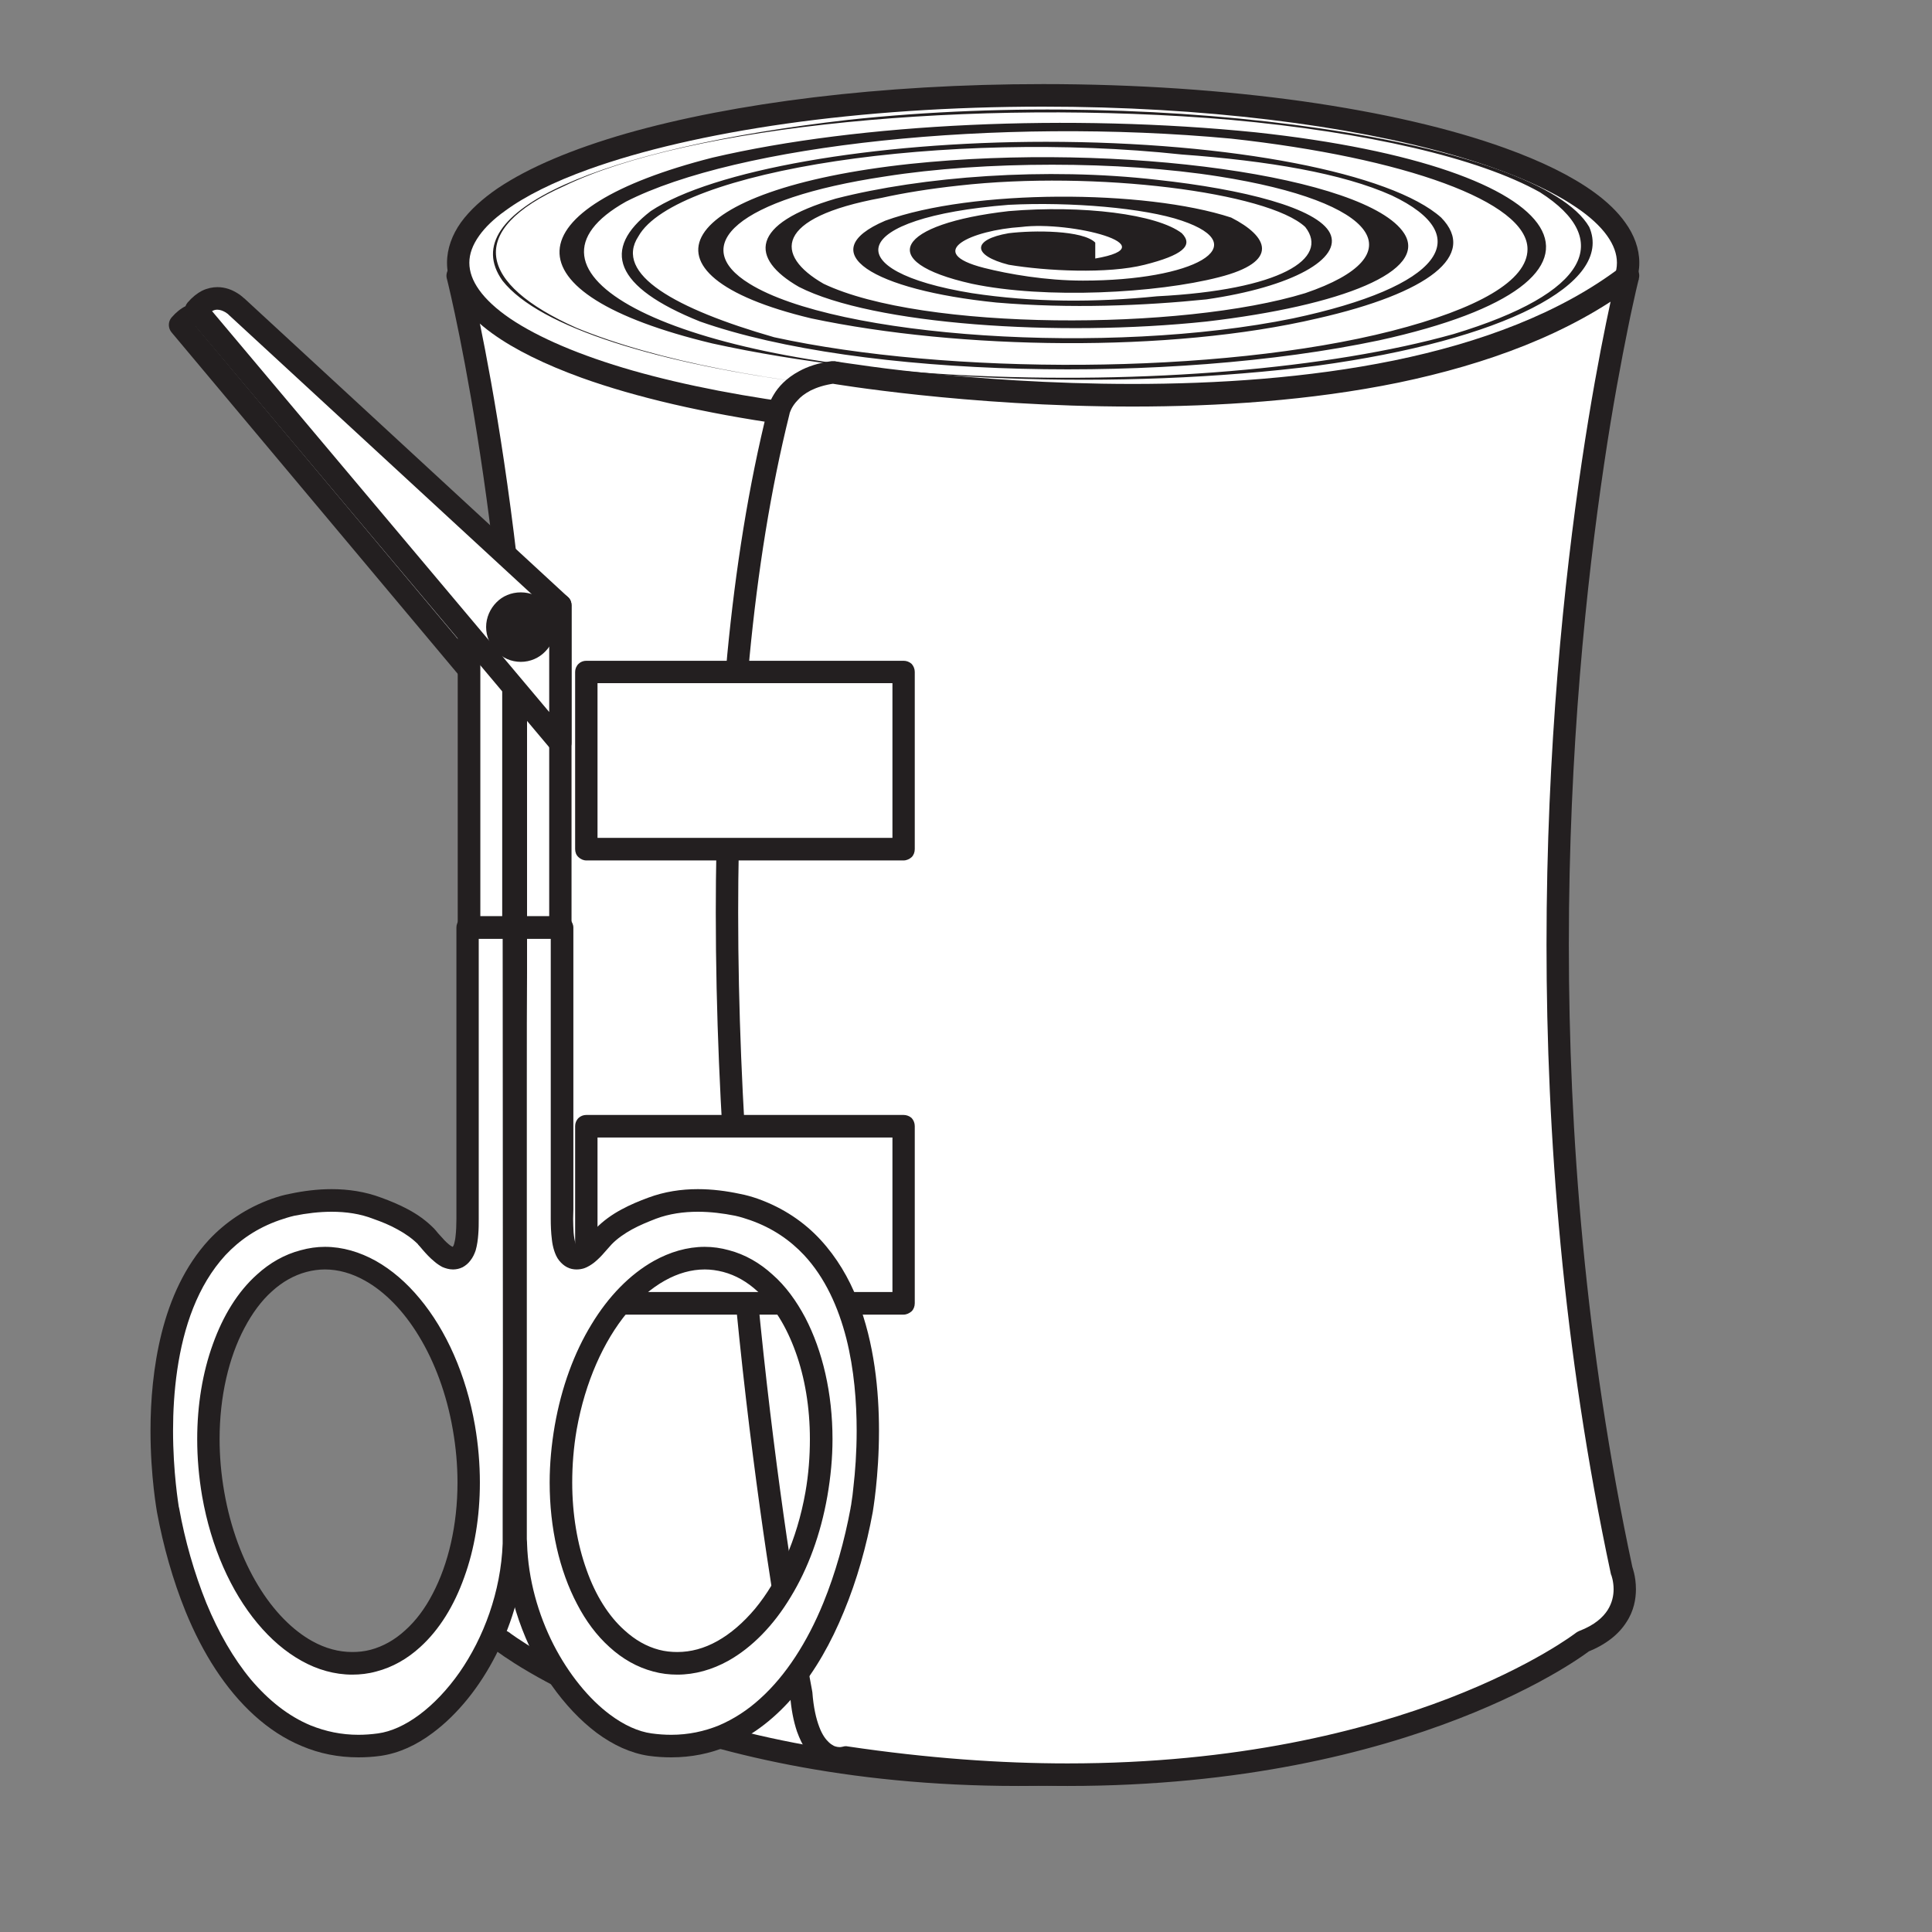 <?xml version="1.0" encoding="UTF-8"?> <svg xmlns="http://www.w3.org/2000/svg" xmlns:xlink="http://www.w3.org/1999/xlink" width="45" zoomAndPan="magnify" viewBox="0 0 33.75 33.75" height="45" preserveAspectRatio="xMidYMid meet" version="1.0"><rect x="0" y="0" width="33.75" height="33.75" fill="#808080" stroke="none"/><defs><clipPath id="4a4d7351c9"><path d="M 10.273 20.77 L 11.465 20.77 L 11.465 21.961 L 10.273 21.961 Z M 10.273 20.77 " clip-rule="nonzero"></path></clipPath><clipPath id="9bc676f4ae"><path d="M 10.871 20.77 C 10.539 20.77 10.273 21.039 10.273 21.367 C 10.273 21.695 10.539 21.961 10.871 21.961 C 11.199 21.961 11.465 21.695 11.465 21.367 C 11.465 21.039 11.199 20.77 10.871 20.77 Z M 10.871 20.77 " clip-rule="nonzero"></path></clipPath><clipPath id="d67a7ce9e4"><path d="M 7 4 L 24 4 L 24 31.988 L 7 31.988 Z M 7 4 " clip-rule="nonzero"></path></clipPath><clipPath id="fcb2948702"><path d="M 8 1.465 L 28.898 1.465 L 28.898 8 L 8 8 Z M 8 1.465 " clip-rule="nonzero"></path></clipPath><clipPath id="cc9a15dd65"><path d="M 7 1.465 L 28.898 1.465 L 28.898 8 L 7 8 Z M 7 1.465 " clip-rule="nonzero"></path></clipPath><clipPath id="ad6e42903b"><path d="M 8 1.465 L 28 1.465 L 28 7 L 8 7 Z M 8 1.465 " clip-rule="nonzero"></path></clipPath><clipPath id="43c86c7ac8"><path d="M 12 4 L 28.898 4 L 28.898 31.988 L 12 31.988 Z M 12 4 " clip-rule="nonzero"></path></clipPath><clipPath id="e6d80c016d"><path d="M 2.098 5 L 10 5 L 10 13 L 2.098 13 Z M 2.098 5 " clip-rule="nonzero"></path></clipPath><clipPath id="faec77b724"><path d="M 2.098 16 L 9 16 L 9 31 L 2.098 31 Z M 2.098 16 " clip-rule="nonzero"></path></clipPath><clipPath id="f390a78477"><path d="M 2.098 16 L 10 16 L 10 31 L 2.098 31 Z M 2.098 16 " clip-rule="nonzero"></path></clipPath></defs><g clip-path="url(#4a4d7351c9)"><g clip-path="url(#9bc676f4ae)"><path fill="#ffffff" d="M 10.273 20.77 L 11.465 20.77 L 11.465 21.961 L 10.273 21.961 Z M 10.273 20.77 " fill-opacity="1" fill-rule="nonzero"></path></g></g><g clip-path="url(#d67a7ce9e4)"><path fill="#ffffff" d="M 21.656 30.703 C 21.656 30.703 22.328 30.926 22.441 29.574 C 22.441 29.574 25.074 16.184 22.836 7.18 C 22.836 7.18 22.723 6.617 21.883 6.504 C 21.883 6.504 12.363 8.137 7.996 4.816 C 7.996 4.816 10.684 15.395 8.109 27.438 C 8.109 27.438 7.773 28.281 8.781 28.676 C 8.781 28.676 13.035 31.996 21.656 30.703 " fill-opacity="1" fill-rule="nonzero"></path><path fill="#231f20" d="M 21.656 30.703 L 21.598 30.887 C 21.609 30.895 21.672 30.914 21.766 30.914 C 21.836 30.914 21.922 30.902 22.016 30.863 C 22.086 30.832 22.16 30.789 22.227 30.723 C 22.328 30.629 22.422 30.492 22.492 30.309 C 22.562 30.125 22.613 29.891 22.637 29.594 L 22.441 29.574 L 22.633 29.613 C 22.637 29.605 23.934 23.008 23.934 15.941 C 23.934 12.938 23.699 9.844 23.023 7.133 L 22.836 7.18 L 23.027 7.141 C 23.023 7.121 22.984 6.945 22.82 6.754 C 22.738 6.66 22.629 6.562 22.477 6.484 C 22.328 6.402 22.137 6.34 21.906 6.309 C 21.887 6.309 21.867 6.309 21.848 6.309 C 21.848 6.309 21.84 6.312 21.824 6.316 C 21.562 6.359 19.344 6.707 16.652 6.707 C 15.191 6.707 13.59 6.605 12.086 6.297 C 10.582 5.988 9.18 5.473 8.113 4.66 C 8.047 4.609 7.957 4.605 7.887 4.652 C 7.816 4.699 7.785 4.785 7.805 4.867 C 7.805 4.867 7.809 4.871 7.809 4.879 C 7.879 5.156 9.027 9.891 9.027 16.504 C 9.027 19.777 8.746 23.512 7.918 27.395 L 8.109 27.438 L 7.926 27.363 C 7.922 27.379 7.859 27.535 7.859 27.762 C 7.859 27.93 7.895 28.141 8.027 28.34 C 8.156 28.543 8.375 28.73 8.707 28.859 L 8.781 28.676 L 8.66 28.832 C 8.672 28.84 9.434 29.434 10.953 30.023 C 12.473 30.613 14.75 31.199 17.785 31.199 C 18.973 31.199 20.27 31.109 21.688 30.895 L 21.656 30.703 L 21.598 30.887 L 21.656 30.703 L 21.629 30.508 C 20.23 30.715 18.953 30.805 17.785 30.805 C 14.797 30.805 12.57 30.227 11.094 29.656 C 10.355 29.367 9.805 29.082 9.438 28.867 C 9.254 28.762 9.121 28.672 9.031 28.613 C 8.984 28.582 8.953 28.559 8.93 28.543 C 8.918 28.535 8.91 28.527 8.906 28.523 L 8.902 28.52 L 8.898 28.52 L 8.887 28.539 L 8.898 28.52 L 8.887 28.539 L 8.898 28.52 C 8.887 28.508 8.867 28.5 8.852 28.492 C 8.578 28.387 8.438 28.254 8.355 28.129 C 8.273 28 8.25 27.871 8.25 27.762 C 8.25 27.684 8.262 27.621 8.273 27.574 C 8.277 27.551 8.281 27.535 8.285 27.523 L 8.289 27.512 L 8.289 27.508 L 8.207 27.477 L 8.289 27.512 L 8.289 27.508 L 8.207 27.477 L 8.289 27.512 C 8.293 27.5 8.297 27.492 8.301 27.48 C 9.137 23.562 9.422 19.801 9.422 16.504 C 9.422 9.629 8.188 4.777 8.188 4.77 L 7.996 4.816 L 7.879 4.973 C 9.012 5.836 10.469 6.363 12.008 6.684 C 13.547 7 15.172 7.102 16.652 7.102 C 19.562 7.102 21.91 6.699 21.914 6.699 L 21.883 6.504 L 21.855 6.699 C 22.047 6.727 22.188 6.773 22.293 6.832 C 22.453 6.918 22.539 7.02 22.586 7.098 C 22.613 7.137 22.625 7.172 22.633 7.195 C 22.637 7.207 22.641 7.215 22.641 7.219 L 22.641 7.223 L 22.727 7.199 L 22.641 7.219 L 22.641 7.223 L 22.727 7.199 L 22.641 7.219 L 22.645 7.227 C 23.309 9.891 23.543 12.957 23.543 15.941 C 23.543 19.453 23.219 22.852 22.895 25.375 C 22.734 26.637 22.574 27.676 22.449 28.402 C 22.391 28.766 22.34 29.051 22.305 29.242 C 22.289 29.34 22.273 29.414 22.266 29.465 C 22.258 29.488 22.254 29.508 22.254 29.52 C 22.25 29.531 22.25 29.539 22.25 29.539 C 22.25 29.547 22.246 29.551 22.246 29.559 C 22.227 29.801 22.188 29.984 22.145 30.117 C 22.109 30.219 22.07 30.293 22.031 30.348 C 21.977 30.43 21.926 30.469 21.879 30.492 C 21.836 30.512 21.797 30.52 21.766 30.52 C 21.746 30.52 21.73 30.516 21.723 30.516 L 21.715 30.512 L 21.688 30.609 L 21.719 30.516 L 21.715 30.512 L 21.688 30.609 L 21.719 30.516 C 21.691 30.504 21.66 30.5 21.629 30.508 L 21.656 30.703 " fill-opacity="1" fill-rule="nonzero"></path></g><g clip-path="url(#fcb2948702)"><path fill="#ffffff" d="M 8.004 4.59 C 8.004 6.207 12.578 7.516 18.223 7.516 C 23.867 7.516 28.441 6.207 28.441 4.59 C 28.441 2.977 23.867 1.664 18.223 1.664 C 12.578 1.664 8.004 2.977 8.004 4.59 " fill-opacity="1" fill-rule="nonzero"></path></g><g clip-path="url(#cc9a15dd65)"><path fill="#231f20" d="M 8.004 4.59 L 7.809 4.59 C 7.809 4.84 7.898 5.082 8.051 5.297 C 8.188 5.484 8.371 5.66 8.598 5.824 C 8.992 6.109 9.52 6.367 10.156 6.598 C 11.109 6.941 12.309 7.219 13.68 7.414 C 15.051 7.605 16.594 7.715 18.223 7.715 C 21.059 7.715 23.629 7.387 25.5 6.852 C 26.438 6.582 27.203 6.262 27.746 5.895 C 28.02 5.711 28.238 5.512 28.391 5.297 C 28.547 5.082 28.637 4.84 28.637 4.59 C 28.637 4.344 28.547 4.102 28.391 3.887 C 28.258 3.699 28.074 3.523 27.848 3.359 C 27.449 3.07 26.926 2.816 26.289 2.586 C 25.336 2.242 24.133 1.965 22.762 1.77 C 21.391 1.578 19.852 1.469 18.223 1.469 C 15.383 1.469 12.816 1.797 10.941 2.332 C 10.004 2.602 9.242 2.922 8.695 3.289 C 8.426 3.473 8.207 3.672 8.051 3.887 C 7.898 4.102 7.809 4.344 7.809 4.59 L 8.199 4.59 C 8.199 4.438 8.254 4.281 8.371 4.117 C 8.473 3.973 8.625 3.824 8.828 3.68 C 9.18 3.422 9.676 3.176 10.285 2.957 C 11.207 2.625 12.383 2.352 13.734 2.16 C 15.086 1.969 16.609 1.863 18.223 1.863 C 21.027 1.863 23.57 2.188 25.395 2.711 C 26.305 2.973 27.039 3.285 27.527 3.617 C 27.773 3.781 27.957 3.953 28.074 4.117 C 28.191 4.281 28.246 4.438 28.246 4.59 C 28.246 4.746 28.191 4.902 28.074 5.066 C 27.973 5.211 27.816 5.359 27.617 5.504 C 27.266 5.762 26.77 6.008 26.156 6.227 C 25.238 6.559 24.059 6.832 22.707 7.023 C 21.355 7.215 19.832 7.32 18.223 7.32 C 15.414 7.32 12.875 6.992 11.051 6.473 C 10.137 6.211 9.406 5.898 8.914 5.566 C 8.672 5.402 8.488 5.23 8.371 5.066 C 8.254 4.902 8.199 4.746 8.199 4.59 L 8.004 4.59 " fill-opacity="1" fill-rule="nonzero"></path></g><g clip-path="url(#ad6e42903b)"><path fill="#231f20" d="M 16.75 3.242 C 19.133 2.973 22.152 3.359 22.801 3.965 C 23.234 4.516 22.371 5.066 20.211 5.176 C 19.133 5.285 18.055 5.285 16.977 5.121 C 14.602 4.734 14.816 3.801 17.621 3.578 C 18.703 3.523 19.996 3.633 20.645 3.855 C 21.938 4.293 20.859 4.902 18.918 4.902 C 18.27 4.902 17.621 4.789 17.191 4.68 C 16.113 4.406 16.977 4.02 17.84 3.965 C 18.703 3.855 20.43 4.293 19.133 4.516 C 19.133 4.406 19.133 4.352 19.133 4.238 C 18.918 4.02 18.055 4.02 17.621 4.074 C 16.977 4.184 16.977 4.461 17.621 4.625 C 18.27 4.734 19.348 4.789 19.996 4.625 C 20.645 4.461 20.859 4.293 20.645 4.074 C 20.211 3.742 18.918 3.578 17.621 3.688 C 15.68 3.91 15.25 4.57 16.977 4.957 C 18.27 5.23 20.211 5.121 21.289 4.844 C 22.371 4.57 22.152 4.129 21.508 3.801 C 19.996 3.305 16.977 3.305 15.465 3.855 C 14.172 4.406 15.25 5.066 17.406 5.285 C 18.703 5.395 19.996 5.34 21.074 5.23 C 22.586 5.012 23.449 4.516 23.234 4.074 C 23.016 3.633 21.723 3.305 20.211 3.141 C 18.27 2.918 16.113 3.082 14.602 3.469 C 13.094 3.91 13.094 4.516 13.957 5.012 C 15.25 5.672 18.484 5.891 21.074 5.617 C 23.449 5.34 24.957 4.734 24.527 4.074 C 23.879 3.082 19.566 2.477 15.898 2.863 C 11.797 3.305 10.934 4.789 14.172 5.562 C 16.762 6.109 20.43 6.168 23.016 5.562 C 24.957 5.121 25.82 4.461 25.176 3.801 C 24.312 3.027 21.508 2.477 18.27 2.477 C 15.25 2.477 12.445 2.973 11.367 3.688 C 10.504 4.352 10.719 5.012 12.23 5.617 C 15.035 6.605 20.43 6.719 24.094 5.945 C 28.844 4.902 27.547 2.918 21.938 2.312 C 18.703 1.984 15.035 2.148 12.445 2.754 C 8.992 3.633 8.777 5.121 12.445 6 C 15.465 6.664 19.566 6.828 23.016 6.387 C 26.254 5.945 28.195 4.957 27.762 3.965 C 26.902 2.477 20.43 1.488 14.816 2.094 C 10.504 2.59 7.914 3.688 8.777 4.902 C 10.07 6.551 17.191 7.434 23.016 6.773 C 18.27 7.27 12.875 6.883 10.07 5.727 C 8.344 4.957 8.129 4.02 9.855 3.25 C 12.012 2.203 16.977 1.707 21.508 2.094 C 23.879 2.312 25.82 2.754 26.902 3.359 C 28.195 4.184 27.762 5.121 25.391 5.836 C 23.234 6.441 19.996 6.719 16.762 6.551 C 11.582 6.277 8.777 4.734 10.934 3.523 C 12.875 2.531 17.406 2.039 21.508 2.422 C 24.527 2.754 26.684 3.523 26.684 4.352 C 26.684 4.902 25.82 5.395 24.312 5.781 C 21.289 6.551 16.543 6.551 13.523 5.891 C 11.797 5.395 10.719 4.789 11.152 4.129 C 11.797 2.973 16.543 2.258 20.645 2.699 C 22.152 2.809 23.449 3.027 24.312 3.414 C 25.82 4.129 25.176 5.012 22.586 5.562 C 19.348 6.223 14.602 5.891 13.094 4.957 C 12.012 4.293 12.875 3.469 15.465 3.082 C 17.191 2.809 19.566 2.809 21.289 3.082 C 24.094 3.523 24.742 4.461 22.801 5.121 C 20.645 5.781 16.113 5.781 14.387 4.957 C 13.523 4.461 13.523 3.801 15.398 3.457 C 15.785 3.371 16.242 3.297 16.75 3.242 " fill-opacity="1" fill-rule="nonzero"></path></g><g clip-path="url(#43c86c7ac8)"><path fill="#ffffff" d="M 14.777 30.703 C 14.777 30.703 14.105 30.926 13.996 29.574 C 13.996 29.574 11.363 16.184 13.602 7.18 C 13.602 7.18 13.715 6.617 14.555 6.504 C 14.555 6.504 24.074 8.137 28.441 4.816 C 28.441 4.816 25.754 15.395 28.328 27.438 C 28.328 27.438 28.664 28.281 27.656 28.676 C 27.656 28.676 23.402 31.996 14.777 30.703 " fill-opacity="1" fill-rule="nonzero"></path><path fill="#231f20" d="M 14.777 30.703 L 14.715 30.516 L 14.758 30.637 L 14.719 30.512 L 14.715 30.516 L 14.758 30.637 L 14.719 30.512 L 14.727 30.535 L 14.719 30.512 L 14.727 30.535 L 14.719 30.512 C 14.719 30.512 14.699 30.52 14.672 30.52 C 14.645 30.52 14.609 30.516 14.57 30.5 C 14.543 30.484 14.512 30.469 14.477 30.434 C 14.426 30.387 14.363 30.305 14.312 30.168 C 14.258 30.027 14.211 29.832 14.191 29.559 C 14.188 29.551 14.188 29.547 14.188 29.539 C 14.188 29.539 14.184 29.531 14.184 29.52 C 14.109 29.133 12.895 22.742 12.895 15.941 C 12.895 12.957 13.129 9.891 13.793 7.227 L 13.793 7.219 L 13.676 7.195 L 13.793 7.223 L 13.793 7.219 L 13.676 7.195 L 13.793 7.223 C 13.797 7.211 13.824 7.105 13.934 6.992 C 13.984 6.934 14.059 6.875 14.164 6.82 C 14.266 6.77 14.402 6.723 14.582 6.699 L 14.555 6.504 L 14.52 6.699 C 14.527 6.699 16.875 7.102 19.785 7.102 C 21.266 7.102 22.891 7 24.43 6.684 C 25.969 6.363 27.422 5.836 28.559 4.973 L 28.441 4.816 L 28.25 4.77 C 28.25 4.777 27.016 9.629 27.016 16.504 C 27.016 19.801 27.301 23.562 28.137 27.48 C 28.141 27.492 28.141 27.5 28.145 27.512 L 28.227 27.48 L 28.145 27.508 L 28.145 27.512 L 28.227 27.48 L 28.145 27.508 C 28.148 27.512 28.188 27.621 28.188 27.762 C 28.188 27.871 28.164 28 28.082 28.129 C 28 28.254 27.859 28.387 27.586 28.492 C 27.57 28.5 27.551 28.508 27.535 28.52 L 27.547 28.535 L 27.535 28.52 L 27.547 28.535 L 27.535 28.52 C 27.527 28.527 26.785 29.098 25.309 29.668 C 23.828 30.238 21.613 30.805 18.648 30.805 C 17.484 30.805 16.203 30.715 14.809 30.508 C 14.777 30.5 14.746 30.504 14.715 30.516 L 14.777 30.703 L 14.75 30.895 C 16.164 31.109 17.465 31.199 18.648 31.199 C 21.688 31.199 23.965 30.613 25.484 30.023 C 27.004 29.434 27.766 28.84 27.777 28.832 L 27.656 28.676 L 27.727 28.859 C 28.059 28.73 28.281 28.543 28.41 28.34 C 28.543 28.141 28.578 27.93 28.578 27.762 C 28.578 27.535 28.516 27.379 28.512 27.363 L 28.328 27.438 L 28.52 27.395 C 27.688 23.512 27.406 19.777 27.406 16.504 C 27.406 13.09 27.715 10.176 28.02 8.121 C 28.172 7.09 28.328 6.277 28.441 5.719 C 28.496 5.441 28.547 5.227 28.578 5.082 C 28.594 5.012 28.609 4.957 28.617 4.918 C 28.621 4.902 28.625 4.887 28.629 4.879 C 28.629 4.871 28.629 4.867 28.629 4.867 C 28.652 4.785 28.617 4.699 28.551 4.652 C 28.48 4.605 28.391 4.609 28.32 4.66 C 27.254 5.473 25.855 5.988 24.352 6.297 C 22.848 6.605 21.246 6.707 19.785 6.707 C 18.348 6.707 17.047 6.609 16.105 6.508 C 15.637 6.461 15.254 6.41 14.992 6.371 C 14.863 6.352 14.758 6.34 14.691 6.328 C 14.656 6.32 14.629 6.316 14.613 6.316 C 14.594 6.312 14.586 6.309 14.586 6.309 C 14.566 6.309 14.547 6.309 14.527 6.309 C 14.297 6.34 14.109 6.402 13.961 6.484 C 13.734 6.605 13.594 6.762 13.516 6.895 C 13.438 7.023 13.414 7.125 13.41 7.141 L 13.602 7.18 L 13.414 7.133 C 12.738 9.844 12.504 12.938 12.504 15.941 C 12.504 23.008 13.801 29.605 13.801 29.613 L 13.996 29.574 L 13.801 29.594 C 13.82 29.859 13.863 30.07 13.922 30.246 C 13.969 30.375 14.02 30.484 14.082 30.57 C 14.172 30.703 14.277 30.793 14.387 30.844 C 14.492 30.898 14.594 30.914 14.672 30.914 C 14.766 30.914 14.824 30.895 14.84 30.887 L 14.777 30.703 L 14.75 30.895 L 14.777 30.703 " fill-opacity="1" fill-rule="nonzero"></path></g><path fill="#ffffff" d="M 10.242 14.832 L 15.785 14.832 L 15.785 11.738 L 10.242 11.738 L 10.242 14.832 " fill-opacity="1" fill-rule="nonzero"></path><path fill="#231f20" d="M 10.242 14.832 L 10.242 15.031 L 15.785 15.031 C 15.836 15.031 15.887 15.008 15.926 14.973 C 15.961 14.938 15.98 14.887 15.98 14.832 L 15.98 11.738 C 15.98 11.688 15.961 11.637 15.926 11.598 C 15.887 11.562 15.836 11.543 15.785 11.543 L 10.242 11.543 C 10.191 11.543 10.141 11.562 10.105 11.598 C 10.066 11.637 10.047 11.688 10.047 11.738 L 10.047 14.832 C 10.047 14.887 10.066 14.938 10.105 14.973 C 10.141 15.008 10.191 15.031 10.242 15.031 L 10.242 14.832 L 10.438 14.832 L 10.438 11.934 L 15.59 11.934 L 15.59 14.637 L 10.242 14.637 L 10.242 14.832 L 10.438 14.832 L 10.242 14.832 " fill-opacity="1" fill-rule="nonzero"></path><path fill="#ffffff" d="M 10.242 22.766 L 15.785 22.766 L 15.785 19.672 L 10.242 19.672 L 10.242 22.766 " fill-opacity="1" fill-rule="nonzero"></path><path fill="#231f20" d="M 10.242 22.766 L 10.242 22.965 L 15.785 22.965 C 15.836 22.965 15.887 22.941 15.926 22.906 C 15.961 22.871 15.98 22.82 15.98 22.766 L 15.98 19.672 C 15.98 19.621 15.961 19.57 15.926 19.531 C 15.887 19.496 15.836 19.477 15.785 19.477 L 10.242 19.477 C 10.191 19.477 10.141 19.496 10.105 19.531 C 10.066 19.57 10.047 19.621 10.047 19.672 L 10.047 22.766 C 10.047 22.82 10.066 22.871 10.105 22.906 C 10.141 22.941 10.191 22.965 10.242 22.965 L 10.242 22.766 L 10.438 22.766 L 10.438 19.871 L 15.59 19.871 L 15.59 22.57 L 10.242 22.57 L 10.242 22.766 L 10.438 22.766 L 10.242 22.766 " fill-opacity="1" fill-rule="nonzero"></path><path fill="#ffffff" d="M 8.973 10.223 L 3.848 5.617 C 3.848 5.617 3.496 5.266 3.145 5.676 L 8.973 12.625 L 8.973 10.223 " fill-opacity="1" fill-rule="nonzero"></path><g clip-path="url(#e6d80c016d)"><path fill="#231f20" d="M 8.973 10.223 L 9.102 10.074 L 3.977 5.473 L 3.848 5.617 L 3.984 5.477 C 3.977 5.473 3.93 5.426 3.852 5.379 C 3.773 5.332 3.66 5.281 3.516 5.281 C 3.434 5.281 3.34 5.301 3.25 5.344 C 3.16 5.387 3.074 5.457 2.996 5.547 C 2.934 5.621 2.934 5.73 2.996 5.805 L 8.82 12.754 C 8.875 12.816 8.961 12.84 9.039 12.812 C 9.117 12.781 9.168 12.707 9.168 12.625 L 9.168 10.223 C 9.168 10.164 9.145 10.113 9.102 10.074 L 8.973 10.223 L 8.773 10.223 L 8.773 12.086 L 3.297 5.551 L 3.145 5.676 L 3.293 5.805 C 3.344 5.746 3.387 5.715 3.422 5.695 C 3.461 5.68 3.488 5.676 3.516 5.676 C 3.562 5.676 3.613 5.691 3.652 5.719 C 3.672 5.73 3.688 5.742 3.699 5.75 L 3.707 5.758 L 3.773 5.688 L 3.707 5.758 L 3.773 5.688 L 3.707 5.758 L 3.715 5.766 L 8.84 10.367 L 8.973 10.223 L 8.773 10.223 L 8.973 10.223 " fill-opacity="1" fill-rule="nonzero"></path></g><path fill="#ffffff" d="M 9.883 24.938 C 10.219 23.008 11.473 21.707 12.684 22.027 C 13.891 22.352 14.598 24.172 14.262 26.102 C 13.926 28.027 12.672 29.332 11.461 29.008 C 10.254 28.688 9.547 26.863 9.883 24.938 Z M 9.008 16.203 C 9.008 16.203 9.004 26.828 9.008 26.973 C 9.074 28.734 10.27 30.32 11.355 30.477 C 12.84 30.688 13.93 29.621 14.562 28.078 C 14.781 27.547 14.945 26.957 15.051 26.379 C 15.051 26.375 15.836 22.066 13.172 21.129 C 13.078 21.094 12.984 21.066 12.883 21.047 C 12.398 20.945 11.871 20.93 11.395 21.105 C 11.102 21.215 10.777 21.359 10.543 21.602 C 10.41 21.738 10.129 22.156 9.922 21.898 C 9.801 21.746 9.816 21.316 9.816 21.129 L 9.816 16.203 L 9.008 16.203 " fill-opacity="1" fill-rule="nonzero"></path><path fill="#231f20" d="M 9.883 24.938 L 10.074 24.973 C 10.223 24.137 10.547 23.426 10.953 22.934 C 11.16 22.691 11.383 22.5 11.613 22.371 C 11.844 22.242 12.078 22.176 12.312 22.176 C 12.418 22.176 12.523 22.191 12.633 22.219 C 12.852 22.277 13.051 22.391 13.234 22.559 C 13.512 22.805 13.738 23.172 13.898 23.617 C 14.059 24.062 14.148 24.582 14.148 25.141 C 14.148 25.441 14.125 25.754 14.07 26.066 C 13.922 26.902 13.598 27.609 13.191 28.102 C 12.984 28.348 12.762 28.539 12.531 28.668 C 12.301 28.797 12.066 28.859 11.832 28.859 C 11.727 28.859 11.617 28.848 11.512 28.82 C 11.293 28.762 11.094 28.648 10.91 28.48 C 10.633 28.234 10.402 27.867 10.246 27.422 C 10.086 26.977 9.996 26.453 9.996 25.898 C 9.996 25.598 10.02 25.285 10.074 24.973 L 9.691 24.902 C 9.633 25.238 9.602 25.574 9.602 25.898 C 9.602 26.695 9.773 27.438 10.082 28.023 C 10.234 28.316 10.422 28.57 10.648 28.773 C 10.871 28.977 11.129 29.125 11.41 29.199 C 11.551 29.238 11.691 29.254 11.832 29.254 C 12.141 29.254 12.441 29.168 12.723 29.012 C 13.141 28.777 13.516 28.391 13.812 27.898 C 14.113 27.406 14.336 26.805 14.453 26.137 C 14.512 25.797 14.543 25.465 14.543 25.141 C 14.543 24.34 14.371 23.602 14.066 23.016 C 13.91 22.723 13.723 22.465 13.496 22.266 C 13.273 22.062 13.016 21.914 12.734 21.84 C 12.594 21.801 12.453 21.781 12.312 21.781 C 12.004 21.781 11.703 21.871 11.422 22.027 C 11.004 22.262 10.629 22.645 10.332 23.137 C 10.031 23.629 9.809 24.23 9.691 24.902 Z M 9.008 16.203 L 8.812 16.203 C 8.812 16.203 8.812 20.926 8.812 24.117 C 8.812 24.914 8.812 25.617 8.812 26.125 C 8.812 26.379 8.812 26.586 8.812 26.73 C 8.812 26.805 8.812 26.863 8.812 26.902 C 8.812 26.926 8.812 26.941 8.812 26.953 C 8.812 26.965 8.812 26.973 8.812 26.98 C 8.848 27.902 9.176 28.773 9.637 29.441 C 9.871 29.773 10.137 30.055 10.422 30.27 C 10.711 30.484 11.016 30.625 11.328 30.672 C 11.465 30.691 11.594 30.699 11.727 30.699 C 12.074 30.699 12.406 30.633 12.711 30.504 C 13.168 30.312 13.562 29.996 13.902 29.59 C 14.242 29.188 14.52 28.695 14.742 28.152 C 14.969 27.605 15.137 27.008 15.246 26.414 C 15.246 26.406 15.355 25.801 15.355 24.992 C 15.355 24.305 15.277 23.465 14.977 22.703 C 14.828 22.324 14.617 21.965 14.332 21.656 C 14.051 21.352 13.688 21.102 13.238 20.941 C 13.137 20.906 13.031 20.875 12.922 20.855 C 12.688 20.805 12.441 20.773 12.191 20.773 C 11.902 20.773 11.609 20.816 11.324 20.922 C 11.176 20.977 11.012 21.043 10.855 21.129 C 10.695 21.215 10.539 21.324 10.402 21.465 C 10.367 21.5 10.336 21.535 10.305 21.574 C 10.254 21.633 10.195 21.695 10.148 21.734 C 10.125 21.758 10.102 21.77 10.086 21.777 C 10.082 21.781 10.074 21.781 10.074 21.781 L 10.07 21.785 L 10.07 21.797 L 10.07 21.785 L 10.07 21.797 L 10.07 21.785 L 10.07 21.812 L 10.086 21.785 L 10.07 21.785 L 10.07 21.812 L 10.086 21.785 L 10.082 21.793 L 10.086 21.785 L 10.082 21.793 L 10.086 21.785 C 10.086 21.785 10.082 21.785 10.074 21.773 C 10.074 21.773 10.062 21.758 10.055 21.727 C 10.039 21.68 10.027 21.605 10.02 21.531 C 10.016 21.453 10.012 21.367 10.012 21.293 C 10.012 21.23 10.016 21.176 10.016 21.129 L 10.016 16.203 C 10.016 16.152 9.992 16.102 9.957 16.062 C 9.922 16.027 9.871 16.004 9.816 16.004 L 9.008 16.004 C 8.902 16.004 8.812 16.094 8.812 16.203 L 9.008 16.203 L 9.008 16.398 L 9.621 16.398 L 9.621 21.129 C 9.621 21.168 9.621 21.227 9.621 21.293 C 9.621 21.402 9.625 21.531 9.641 21.656 C 9.648 21.719 9.66 21.781 9.68 21.844 C 9.699 21.902 9.723 21.965 9.77 22.023 C 9.809 22.07 9.852 22.109 9.906 22.137 C 9.957 22.164 10.016 22.176 10.07 22.176 C 10.121 22.176 10.164 22.168 10.203 22.156 C 10.27 22.133 10.328 22.094 10.375 22.059 C 10.449 22 10.512 21.934 10.562 21.875 C 10.617 21.816 10.66 21.762 10.684 21.738 C 10.781 21.637 10.906 21.551 11.039 21.477 C 11.176 21.402 11.32 21.344 11.461 21.289 C 11.691 21.203 11.941 21.168 12.191 21.168 C 12.41 21.168 12.629 21.195 12.844 21.238 C 12.934 21.258 13.02 21.285 13.109 21.316 C 13.496 21.453 13.801 21.664 14.047 21.926 C 14.414 22.32 14.645 22.836 14.785 23.383 C 14.922 23.926 14.965 24.496 14.965 24.992 C 14.965 25.379 14.938 25.719 14.91 25.961 C 14.898 26.082 14.887 26.176 14.875 26.242 C 14.871 26.277 14.867 26.301 14.863 26.316 C 14.863 26.328 14.859 26.332 14.859 26.336 L 14.859 26.344 C 14.754 26.91 14.594 27.484 14.383 28 C 14.102 28.688 13.727 29.27 13.281 29.672 C 13.059 29.875 12.816 30.031 12.559 30.141 C 12.301 30.246 12.023 30.305 11.727 30.305 C 11.613 30.305 11.5 30.297 11.383 30.281 C 11.152 30.25 10.902 30.137 10.656 29.953 C 10.289 29.68 9.934 29.246 9.668 28.727 C 9.402 28.203 9.227 27.594 9.207 26.965 L 9.199 26.965 L 9.207 26.965 L 9.199 26.965 L 9.207 26.965 C 9.207 26.961 9.207 26.93 9.203 26.887 C 9.203 26.582 9.203 25.492 9.203 24.117 C 9.203 22.52 9.203 20.543 9.203 18.965 C 9.203 18.172 9.203 17.484 9.207 16.992 C 9.207 16.746 9.207 16.547 9.207 16.41 C 9.207 16.277 9.207 16.203 9.207 16.203 L 9.008 16.203 L 9.008 16.398 L 9.008 16.203 " fill-opacity="1" fill-rule="nonzero"></path><g clip-path="url(#faec77b724)"><path fill="#ffffff" d="M 6.523 29.008 C 5.316 29.332 4.062 28.027 3.727 26.102 C 3.387 24.172 4.094 22.352 5.305 22.027 C 6.512 21.707 7.766 23.008 8.105 24.938 C 8.441 26.863 7.734 28.688 6.523 29.008 Z M 8.168 16.203 L 8.168 21.129 C 8.168 21.316 8.188 21.746 8.062 21.898 C 7.855 22.156 7.574 21.738 7.445 21.602 C 7.211 21.359 6.883 21.215 6.594 21.105 C 6.117 20.93 5.59 20.945 5.102 21.047 C 5.004 21.066 4.91 21.094 4.812 21.129 C 2.148 22.066 2.934 26.375 2.934 26.379 C 3.039 26.957 3.207 27.547 3.426 28.078 C 4.055 29.621 5.145 30.688 6.629 30.477 C 7.719 30.32 8.914 28.734 8.977 26.973 C 8.98 26.828 8.977 16.203 8.977 16.203 L 8.168 16.203 " fill-opacity="1" fill-rule="nonzero"></path></g><g clip-path="url(#f390a78477)"><path fill="#231f20" d="M 6.523 29.008 L 6.473 28.82 C 6.367 28.848 6.262 28.859 6.152 28.859 C 5.922 28.859 5.684 28.797 5.453 28.668 C 5.109 28.477 4.777 28.141 4.508 27.695 C 4.238 27.25 4.027 26.691 3.918 26.066 C 3.863 25.754 3.836 25.441 3.836 25.141 C 3.836 24.398 3.996 23.715 4.27 23.199 C 4.406 22.941 4.566 22.723 4.75 22.559 C 4.934 22.391 5.137 22.277 5.355 22.219 C 5.461 22.191 5.57 22.176 5.676 22.176 C 5.91 22.176 6.145 22.242 6.375 22.371 C 6.719 22.562 7.051 22.898 7.32 23.344 C 7.59 23.789 7.801 24.344 7.91 24.973 C 7.965 25.285 7.992 25.598 7.992 25.898 C 7.992 26.641 7.832 27.32 7.559 27.84 C 7.426 28.098 7.262 28.316 7.078 28.48 C 6.895 28.648 6.691 28.762 6.473 28.82 L 6.523 29.008 L 6.574 29.199 C 6.859 29.125 7.117 28.977 7.34 28.773 C 7.676 28.469 7.934 28.047 8.109 27.555 C 8.289 27.062 8.383 26.496 8.383 25.898 C 8.383 25.574 8.355 25.238 8.297 24.902 C 8.141 24.008 7.793 23.238 7.332 22.684 C 7.102 22.406 6.844 22.184 6.566 22.027 C 6.285 21.871 5.984 21.781 5.676 21.781 C 5.535 21.781 5.395 21.801 5.254 21.84 C 4.969 21.914 4.711 22.062 4.488 22.266 C 4.152 22.566 3.895 22.988 3.719 23.48 C 3.539 23.977 3.445 24.543 3.445 25.141 C 3.445 25.465 3.473 25.797 3.531 26.137 C 3.688 27.031 4.035 27.801 4.496 28.355 C 4.727 28.633 4.984 28.855 5.266 29.012 C 5.543 29.168 5.848 29.254 6.152 29.254 C 6.293 29.254 6.434 29.238 6.574 29.199 Z M 8.168 16.203 L 7.973 16.203 L 7.973 21.129 C 7.973 21.176 7.973 21.23 7.973 21.293 C 7.973 21.395 7.969 21.508 7.957 21.605 C 7.953 21.652 7.941 21.695 7.934 21.727 C 7.926 21.758 7.914 21.773 7.914 21.773 L 7.902 21.785 L 7.898 21.785 L 7.914 21.809 L 7.914 21.785 L 7.898 21.785 L 7.914 21.809 L 7.914 21.785 L 7.914 21.797 L 7.914 21.785 L 7.914 21.797 L 7.914 21.785 C 7.914 21.785 7.895 21.777 7.867 21.758 C 7.828 21.73 7.773 21.68 7.727 21.625 C 7.699 21.598 7.676 21.566 7.652 21.543 C 7.629 21.516 7.609 21.488 7.586 21.465 C 7.449 21.324 7.293 21.215 7.133 21.129 C 6.973 21.043 6.812 20.977 6.66 20.922 C 6.379 20.816 6.082 20.773 5.793 20.773 C 5.543 20.773 5.297 20.805 5.062 20.855 C 4.953 20.875 4.852 20.906 4.75 20.941 C 4.301 21.102 3.938 21.352 3.652 21.656 C 3.227 22.117 2.973 22.695 2.824 23.285 C 2.676 23.875 2.629 24.477 2.629 24.992 C 2.629 25.801 2.742 26.406 2.742 26.414 C 2.852 27.008 3.02 27.605 3.242 28.152 C 3.539 28.879 3.938 29.508 4.441 29.965 C 4.695 30.195 4.973 30.379 5.277 30.504 C 5.582 30.633 5.91 30.699 6.262 30.699 C 6.391 30.699 6.523 30.691 6.656 30.672 C 6.973 30.625 7.277 30.484 7.562 30.27 C 7.992 29.949 8.379 29.473 8.668 28.902 C 8.957 28.336 9.148 27.672 9.172 26.98 C 9.172 26.973 9.172 26.965 9.172 26.953 C 9.176 26.77 9.176 25.613 9.176 24.117 C 9.176 20.926 9.172 16.203 9.172 16.203 C 9.172 16.094 9.086 16.008 8.977 16.008 L 8.168 16.008 C 8.117 16.008 8.066 16.027 8.031 16.062 C 7.992 16.102 7.973 16.152 7.973 16.203 L 8.168 16.203 L 8.168 16.398 L 8.977 16.398 L 8.977 16.203 L 8.781 16.203 C 8.781 16.203 8.781 16.277 8.781 16.414 C 8.781 17.359 8.785 21.324 8.785 24.117 C 8.785 24.914 8.781 25.617 8.781 26.125 C 8.781 26.379 8.781 26.586 8.781 26.73 C 8.781 26.805 8.781 26.859 8.781 26.902 C 8.781 26.922 8.781 26.938 8.781 26.949 L 8.781 26.965 C 8.75 27.805 8.449 28.609 8.027 29.215 C 7.816 29.516 7.574 29.77 7.328 29.953 C 7.082 30.137 6.832 30.25 6.602 30.281 C 6.484 30.297 6.371 30.305 6.262 30.305 C 5.961 30.305 5.688 30.246 5.426 30.141 C 5.039 29.98 4.691 29.703 4.383 29.34 C 4.078 28.973 3.816 28.516 3.605 28.004 C 3.395 27.484 3.23 26.91 3.129 26.344 L 3.125 26.328 L 2.934 26.379 L 3.125 26.336 C 3.125 26.336 3.125 26.332 3.125 26.328 L 2.934 26.379 L 3.125 26.336 C 3.117 26.273 3.023 25.719 3.023 24.992 C 3.023 24.332 3.102 23.535 3.375 22.848 C 3.512 22.504 3.695 22.191 3.938 21.926 C 4.184 21.664 4.488 21.453 4.879 21.316 C 4.969 21.285 5.055 21.258 5.141 21.238 C 5.355 21.195 5.578 21.168 5.793 21.168 C 6.047 21.168 6.293 21.203 6.523 21.293 C 6.668 21.344 6.812 21.402 6.945 21.477 C 7.082 21.551 7.203 21.637 7.305 21.738 L 7.301 21.738 C 7.32 21.758 7.352 21.793 7.387 21.836 C 7.441 21.898 7.508 21.973 7.59 22.039 C 7.629 22.074 7.676 22.105 7.727 22.133 C 7.781 22.156 7.844 22.176 7.914 22.176 C 7.969 22.176 8.027 22.164 8.082 22.137 C 8.133 22.109 8.18 22.07 8.215 22.023 C 8.262 21.965 8.289 21.902 8.309 21.844 C 8.336 21.75 8.348 21.656 8.355 21.562 C 8.363 21.469 8.363 21.375 8.363 21.293 C 8.363 21.227 8.363 21.168 8.363 21.129 L 8.363 16.203 L 8.168 16.203 L 8.168 16.398 L 8.168 16.203 " fill-opacity="1" fill-rule="nonzero"></path></g><path fill="#ffffff" d="M 9.012 16.203 L 9.789 16.203 L 9.789 10.574 L 9.012 10.574 L 9.012 16.203 " fill-opacity="1" fill-rule="nonzero"></path><path fill="#231f20" d="M 9.012 16.203 L 9.012 16.398 L 9.789 16.398 C 9.84 16.398 9.891 16.379 9.926 16.344 C 9.965 16.305 9.984 16.254 9.984 16.203 L 9.984 10.574 C 9.984 10.52 9.965 10.469 9.926 10.434 C 9.891 10.398 9.84 10.375 9.789 10.375 L 9.012 10.375 C 8.957 10.375 8.906 10.398 8.871 10.434 C 8.836 10.469 8.812 10.52 8.812 10.574 L 8.812 16.203 C 8.812 16.254 8.836 16.305 8.871 16.344 C 8.906 16.379 8.957 16.398 9.012 16.398 L 9.012 16.203 L 9.207 16.203 L 9.207 10.77 L 9.594 10.77 L 9.594 16.004 L 9.012 16.004 L 9.012 16.203 L 9.207 16.203 L 9.012 16.203 " fill-opacity="1" fill-rule="nonzero"></path><path fill="#ffffff" d="M 8.191 16.203 L 8.973 16.203 L 8.973 10.574 L 8.191 10.574 L 8.191 16.203 " fill-opacity="1" fill-rule="nonzero"></path><path fill="#231f20" d="M 8.191 16.203 L 8.191 16.398 L 8.973 16.398 C 9.023 16.398 9.074 16.379 9.109 16.344 C 9.145 16.305 9.168 16.254 9.168 16.203 L 9.168 10.574 C 9.168 10.52 9.145 10.469 9.109 10.434 C 9.074 10.398 9.023 10.375 8.973 10.375 L 8.191 10.375 C 8.141 10.375 8.09 10.398 8.055 10.434 C 8.02 10.469 7.996 10.52 7.996 10.574 L 7.996 16.203 C 7.996 16.254 8.02 16.305 8.055 16.344 C 8.09 16.379 8.141 16.398 8.191 16.398 L 8.191 16.203 L 8.391 16.203 L 8.391 10.77 L 8.773 10.77 L 8.773 16.004 L 8.191 16.004 L 8.191 16.203 L 8.391 16.203 L 8.191 16.203 " fill-opacity="1" fill-rule="nonzero"></path><path fill="#ffffff" d="M 9.789 10.574 L 4.129 5.355 C 4.129 5.355 3.777 5.004 3.426 5.414 L 9.789 12.977 L 9.789 10.574 " fill-opacity="1" fill-rule="nonzero"></path><path fill="#231f20" d="M 9.789 10.574 L 9.922 10.43 L 4.262 5.207 L 4.129 5.355 L 4.266 5.215 C 4.258 5.207 4.215 5.16 4.133 5.113 C 4.055 5.066 3.941 5.016 3.797 5.016 C 3.715 5.016 3.621 5.035 3.531 5.078 C 3.441 5.125 3.359 5.191 3.277 5.285 C 3.215 5.359 3.215 5.465 3.277 5.539 L 9.637 13.105 C 9.691 13.168 9.777 13.191 9.855 13.164 C 9.934 13.133 9.984 13.059 9.984 12.977 L 9.984 10.574 C 9.984 10.52 9.961 10.465 9.922 10.43 L 9.789 10.574 L 9.594 10.574 L 9.594 12.438 L 3.578 5.285 L 3.426 5.414 L 3.578 5.539 C 3.625 5.48 3.672 5.449 3.707 5.434 C 3.742 5.414 3.77 5.41 3.797 5.41 C 3.844 5.41 3.895 5.43 3.934 5.453 C 3.953 5.465 3.969 5.477 3.98 5.484 L 3.992 5.496 L 4.055 5.426 L 3.988 5.492 L 3.992 5.496 L 4.055 5.426 L 3.988 5.492 L 3.996 5.5 L 9.656 10.719 L 9.789 10.574 L 9.594 10.574 L 9.789 10.574 " fill-opacity="1" fill-rule="nonzero"></path><path fill="#ffffff" d="M 8.688 10.953 C 8.688 11.18 8.871 11.363 9.098 11.363 C 9.324 11.363 9.508 11.18 9.508 10.953 C 9.508 10.727 9.324 10.543 9.098 10.543 C 8.871 10.543 8.688 10.727 8.688 10.953 " fill-opacity="1" fill-rule="nonzero"></path><path fill="#231f20" d="M 8.688 10.953 L 8.492 10.953 C 8.492 11.121 8.562 11.273 8.672 11.383 C 8.777 11.492 8.93 11.562 9.098 11.562 C 9.266 11.562 9.418 11.492 9.523 11.383 C 9.633 11.273 9.703 11.121 9.703 10.953 C 9.703 10.789 9.633 10.633 9.523 10.523 C 9.418 10.414 9.266 10.348 9.098 10.348 C 8.93 10.348 8.777 10.414 8.672 10.523 C 8.562 10.633 8.492 10.789 8.492 10.953 L 8.887 10.953 C 8.887 10.895 8.91 10.844 8.949 10.805 C 8.988 10.766 9.039 10.742 9.098 10.742 C 9.156 10.742 9.207 10.766 9.246 10.805 C 9.285 10.844 9.309 10.895 9.309 10.953 C 9.309 11.016 9.285 11.066 9.246 11.105 C 9.207 11.145 9.156 11.168 9.098 11.168 C 9.039 11.168 8.984 11.145 8.949 11.105 C 8.91 11.066 8.887 11.016 8.887 10.953 L 8.688 10.953 " fill-opacity="1" fill-rule="nonzero"></path><path fill="#ffffff" d="M 8.824 10.953 C 8.824 11.105 8.945 11.23 9.098 11.23 C 9.25 11.23 9.371 11.105 9.371 10.953 C 9.371 10.805 9.25 10.68 9.098 10.68 C 8.945 10.68 8.824 10.805 8.824 10.953 " fill-opacity="1" fill-rule="nonzero"></path><path fill="#231f20" d="M 8.824 10.953 L 8.629 10.953 C 8.629 11.086 8.68 11.203 8.766 11.289 C 8.852 11.375 8.969 11.426 9.098 11.426 C 9.227 11.426 9.344 11.375 9.43 11.289 C 9.516 11.203 9.566 11.086 9.566 10.953 C 9.566 10.695 9.355 10.484 9.098 10.484 C 8.969 10.484 8.852 10.535 8.766 10.621 C 8.68 10.707 8.629 10.824 8.629 10.953 L 9.02 10.953 C 9.02 10.934 9.027 10.914 9.043 10.898 C 9.059 10.887 9.074 10.875 9.098 10.875 C 9.121 10.875 9.137 10.887 9.152 10.898 C 9.168 10.914 9.176 10.934 9.176 10.953 C 9.176 10.977 9.168 10.996 9.152 11.008 C 9.137 11.023 9.121 11.031 9.098 11.031 C 9.074 11.031 9.059 11.023 9.043 11.008 C 9.027 10.996 9.02 10.977 9.02 10.953 L 8.824 10.953 " fill-opacity="1" fill-rule="nonzero"></path><path fill="#ffffff" d="M 9.059 11.121 C 9.059 11.145 9.074 11.16 9.098 11.16 C 9.121 11.16 9.137 11.145 9.137 11.121 L 9.137 10.789 C 9.137 10.766 9.121 10.746 9.098 10.746 C 9.074 10.746 9.059 10.766 9.059 10.789 L 9.059 11.121 " fill-opacity="1" fill-rule="nonzero"></path><path fill="#231f20" d="M 9.059 11.121 L 8.863 11.121 C 8.859 11.188 8.887 11.246 8.93 11.289 C 8.973 11.332 9.035 11.359 9.098 11.359 C 9.16 11.359 9.223 11.332 9.266 11.289 C 9.309 11.246 9.332 11.188 9.332 11.121 L 9.332 10.789 C 9.332 10.723 9.309 10.664 9.266 10.621 C 9.223 10.578 9.16 10.551 9.098 10.551 C 9.031 10.551 8.973 10.578 8.93 10.621 C 8.887 10.664 8.859 10.723 8.863 10.789 L 8.863 11.121 L 9.254 11.121 L 9.254 10.789 L 9.098 10.789 L 9.207 10.898 C 9.234 10.871 9.254 10.832 9.254 10.789 L 9.098 10.789 L 9.207 10.898 L 9.098 10.789 L 9.098 10.945 C 9.141 10.945 9.18 10.926 9.207 10.898 L 9.098 10.789 L 9.098 10.945 L 9.098 10.789 L 8.988 10.898 C 9.016 10.926 9.055 10.945 9.098 10.945 L 9.098 10.789 L 8.988 10.898 L 9.098 10.789 L 8.941 10.789 C 8.941 10.828 8.961 10.871 8.988 10.898 L 9.098 10.789 L 8.941 10.789 L 8.941 11.121 L 9.098 11.121 L 8.988 11.012 C 8.961 11.039 8.941 11.078 8.941 11.121 L 9.098 11.121 L 8.988 11.012 L 9.098 11.121 L 9.098 10.965 C 9.055 10.965 9.016 10.98 8.988 11.012 L 9.098 11.121 L 9.098 10.965 L 9.098 11.121 L 9.207 11.012 C 9.18 10.98 9.141 10.965 9.098 10.965 L 9.098 11.121 L 9.207 11.012 L 9.098 11.121 L 9.254 11.121 C 9.254 11.078 9.234 11.039 9.207 11.012 L 9.098 11.121 L 9.254 11.121 L 9.059 11.121 " fill-opacity="1" fill-rule="nonzero"></path><path fill="#ffffff" d="M 9.262 10.996 C 9.285 10.996 9.305 10.977 9.305 10.953 C 9.305 10.934 9.285 10.914 9.262 10.914 L 8.934 10.914 C 8.91 10.914 8.891 10.934 8.891 10.953 C 8.891 10.977 8.91 10.996 8.934 10.996 L 9.262 10.996 " fill-opacity="1" fill-rule="nonzero"></path><path fill="#231f20" d="M 9.262 10.996 L 9.262 11.191 C 9.328 11.191 9.387 11.164 9.43 11.121 C 9.473 11.082 9.5 11.02 9.5 10.953 C 9.5 10.891 9.473 10.828 9.43 10.785 C 9.387 10.742 9.328 10.719 9.262 10.719 L 8.934 10.719 C 8.867 10.719 8.809 10.742 8.766 10.785 C 8.723 10.828 8.695 10.891 8.695 10.953 C 8.695 11.02 8.723 11.078 8.766 11.121 C 8.809 11.164 8.867 11.191 8.934 11.191 L 9.262 11.191 L 9.262 10.797 L 8.934 10.797 L 8.934 10.953 L 9.043 10.844 C 9.016 10.816 8.973 10.797 8.934 10.797 L 8.934 10.953 L 9.043 10.844 L 8.93 10.953 L 9.086 10.953 C 9.086 10.91 9.07 10.871 9.043 10.844 L 8.93 10.953 L 9.086 10.953 L 8.934 10.953 L 9.043 11.066 C 9.07 11.039 9.086 10.996 9.086 10.953 L 8.934 10.953 L 9.043 11.066 L 8.934 10.953 L 8.934 11.109 C 8.973 11.109 9.016 11.094 9.043 11.066 L 8.934 10.953 L 8.934 11.109 L 9.262 11.109 L 9.262 10.953 L 9.152 11.066 C 9.18 11.094 9.223 11.109 9.262 11.109 L 9.262 10.953 L 9.152 11.066 L 9.266 10.953 L 9.109 10.953 C 9.109 10.996 9.125 11.039 9.152 11.066 L 9.266 10.953 L 9.109 10.953 L 9.266 10.953 L 9.152 10.844 C 9.125 10.871 9.109 10.91 9.109 10.953 L 9.266 10.953 L 9.152 10.844 L 9.262 10.953 L 9.262 10.797 C 9.223 10.797 9.18 10.816 9.152 10.844 L 9.262 10.953 L 9.262 10.797 L 9.262 10.996 " fill-opacity="1" fill-rule="nonzero"></path></svg> 
